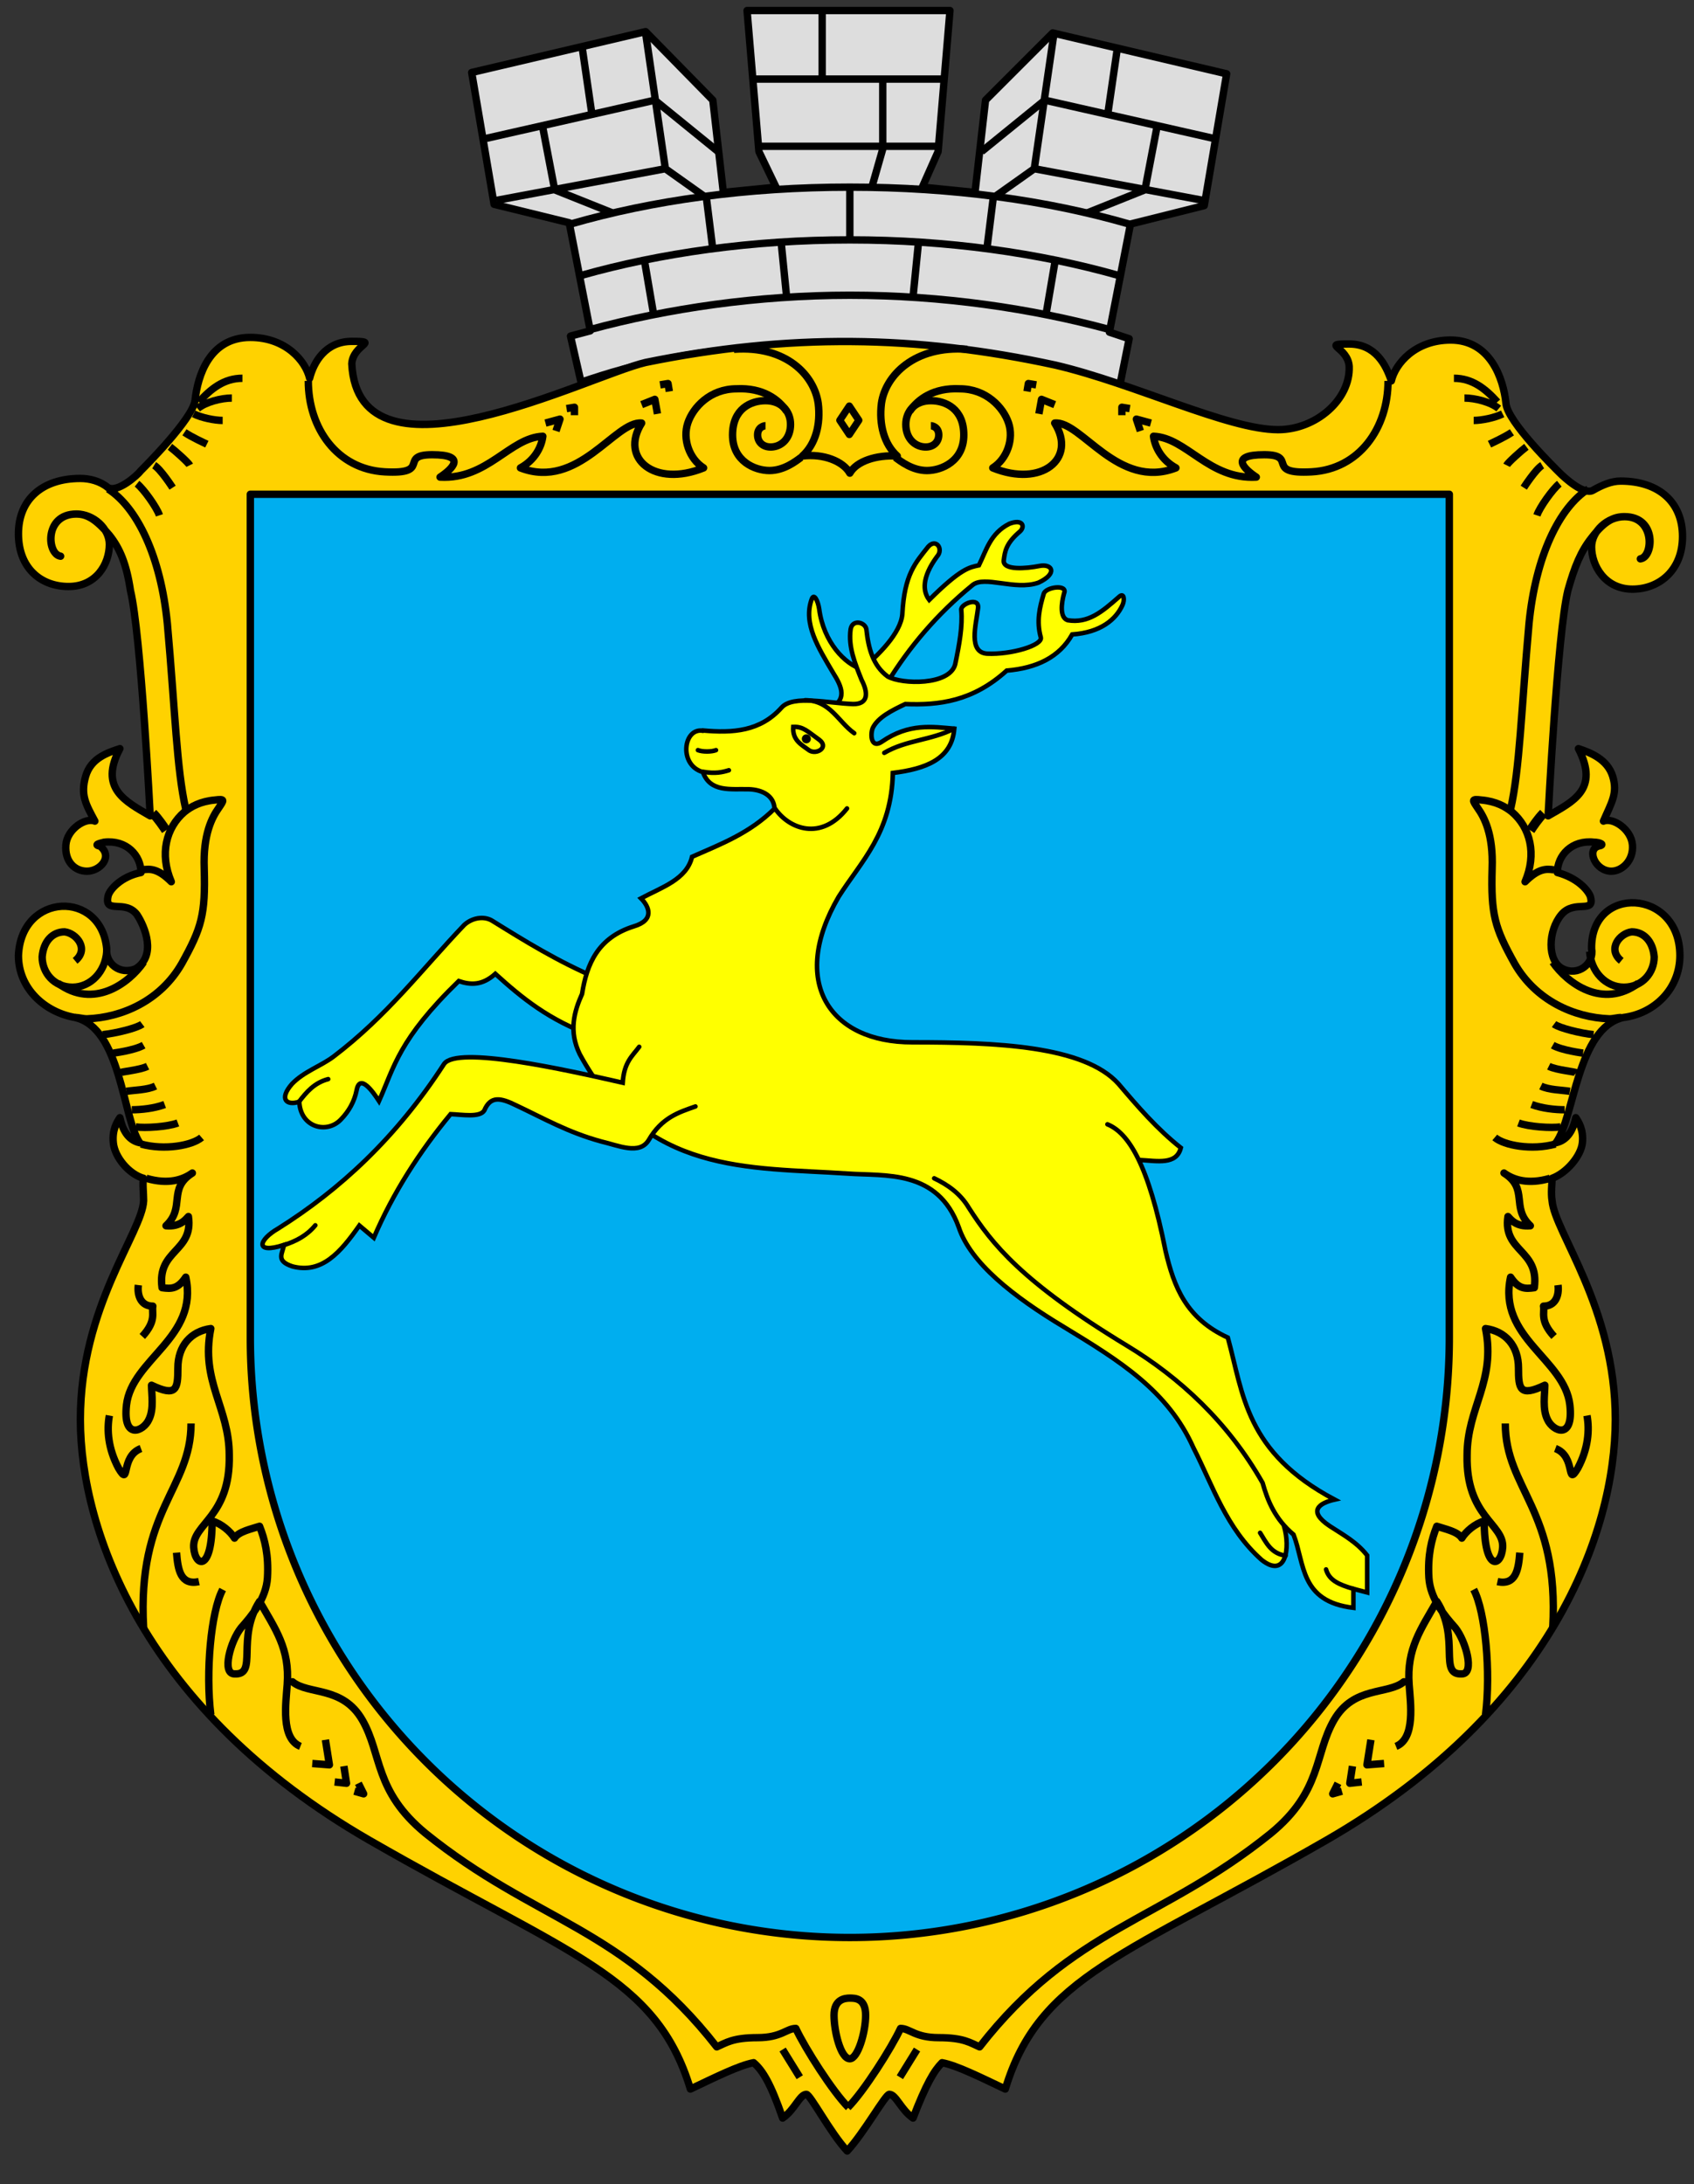 ﻿<?xml version="1.0" encoding="UTF-8" standalone="no"?>
<svg version="1.1" height="580" width="450" 
	xmlns:svg="http://www.w3.org/2000/svg" 
	xmlns="http://www.w3.org/2000/svg" 
	xmlns:xlink="http://www.w3.org/1999/xlink" >

<rect width="100%" height="100%" fill="#333333" stroke="none"/>

<g transform="scale(3.5) translate(1,0)" 
	style="fill:none;stroke:black;stroke-width:0.56;stroke-linejoin:round">
	<!--crown-->
	<path style="fill:#ddd" 
		d="M 63.4,26.1 C 52.7,26 46.9,27.7 43.1,29 l -0.8,-3.5 1.5,-0.4 -1.6,-8.2 -5.7,-1.4 -1.7,-10 13.2,-3.1 5.1,5.2 
		0.8,7 4,-0.4 -1.3,-2.7 -0.9,-10.7 7.7,0 7.7,0 -0.9,10.7 -1.2,2.7 4,0.4 0.8,-7 5.1,-5.1 13.2,3.1 -1.7,10 
		-5.6,1.4 -1.6,8.2 1.5,0.5 -0.7,3.5 C 75.5,27.3 70.1,26.3 63.4,26.1 z"/>
	<path d="m 42.3,17 c 6.2,-1.8 13.4,-2.8 21.2,-2.8 c 7.8,0 15,1 21.2,2.8 
		m -41.6,3.9 c 6,-1.7 13,-2.7 20.4,-2.7 c 7.4,0 14.4,1 20.4,2.7 
		m -40.1,4.1 c 5.9,-1.6 12.7,-2.6 19.7,-2.6 c 7,0 13.8,1 19.7,2.6 
		M 63.5,18.3 v -4.2 
		m 1.7,0 l 0.8,-2.8 v -5.2 
		m -4.6,0 v -5.2 
		m -5.1,5.1 h 14.2 
		m -13.8,5.1 h 13.4"/>
	<path id="brick_edges" d="
		M 35.9,10.5 48.7,7.6 53.5,11.5 
		M 36.7,15.2 49.5,12.8 52.6,15 
		M 45.6,16.2 L 41.1,14.4 40.2,9.7 
		M 43.9,8.5 43.2,3.7 
		M 49.5,12.8 48,2.5 
		m 5.1,16.4 -0.5,-4 
		m 6.1,7.6 -0.4,-4 
		m -9.7,5.3 -0.7,-4.1"/>
	<use xlink:href="#brick_edges" transform="scale(-1,1) translate(-127,0)"/>


	<!--outer shield-->
	<path style="fill:#ffd200" 
		d="m 79.1,27.7 c 6,1.4 13.1,4.9 16.9,4.9 2.9,-0 5.5,-2.3 5.4,-4.8 -0.1,-1.5 -2.2,-1.7 0,-1.7 2,0 2.8,1.6 
		3.2,2.8 0.3,-1.3 1.8,-3.1 4.5,-3.1 3,0 4,2.9 4.2,4.8 0.1,1.4 3.8,5 4.1,5.3 0.3,0.3 1.8,1.7 2.5,1.3 0.7,-0.4 
		1.4,-0.7 2.1,-0.7 2.9,0 4.7,1.6 4.7,4.2 0,2.6 -1.8,4 -3.8,4 -2.1,0 -3.1,-1.8 -3.1,-3.2 0,-1.2 1.2,-2.3 
		2.5,-2.3 2.5,0 2.2,3.1 1.2,3.2 1,-0.2 1.1,-3.2 -1.2,-3.2 -0.8,0 -1.5,0.3 -2.5,1.6 -0.8,1 -1.3,2.2 -1.8,4 
		-0.8,3.3 -1.5,17.1 -1.5,17.1 1.9,-1.1 3.9,-2 2.3,-5.1 0.9,0.3 2.2,0.8 2.6,2.1 0.4,1.3 -0.1,2 -0.7,3.4 
		0.7,-0.3 2.1,0.6 2.2,1.8 0.1,1.2 -0.8,2 -1.6,2 -1.2,-0 -1.9,-1.6 -1,-1.9 0.6,-0.1 0.1,-0.3 -0.3,-0.3 
		-1.7,-0.2 -2.8,1 -2.8,2.3 1.5,0.4 2.3,1.3 2.5,1.8 0.4,1.4 -1.2,0.2 -2.2,1.4 -1,1.2 -1.1,3.5 0.1,4.1 1.2,0.6 
		2.4,-0.4 2.2,-1.5 -0.1,-4.9 6.7,-4.6 6.7,0.5 0,2.5 -1.9,4.4 -4.3,4.7 -3.5,0.8 -3.7,7.6 -5.1,9.5 0.9,-0.2 
		1.3,-1 1.5,-1.9 0.2,0.3 0.6,0.9 0.5,1.9 -0.1,1 -1.2,2.3 -2.3,2.7 0,0.4 -0.1,1.1 0,1.7 0.2,2.4 4.8,8.1 
		4.8,16.6 0,8.6 -4.9,22.1 -21.9,31.9 -15.3,8.8 -21.8,10.3 -24.4,18.9 -1.9,-0.9 -3.7,-1.8 -4.8,-2 -0.6,0.6 
		-1.2,1.6 -2.2,4.2 -0.9,-0.6 -1.3,-1.8 -1.8,-1.8 -0.3,0 -1.9,2.9 -3.2,4.3 -1.3,-1.4 -2.8,-4.3 -3.1,-4.3 
		-0.5,0 -0.9,1.2 -1.8,1.8 -0.9,-2.6 -1.5,-3.6 -2.2,-4.2 -1.1,0.2 -2.9,1.1 -4.8,2 C 48.8,149.9 42.3,148.4 
		27,139.6 10,129.8 5.1,116.2 5.1,107.7 5.1,99.1 9.8,93.5 9.9,91.1 9.9,90.5 9.8,89.7 9.9,89.4 8.8,89.1 
		7.7,87.8 7.6,86.7 7.5,85.7 7.9,85.1 8.1,84.8 8.3,85.7 8.7,86.5 9.6,86.7 8.3,84.8 8.2,78 4.7,77.2 2.4,76.8 
		0.4,75 0.4,72.5 0.6,67.7 6.7,67.5 7.1,72 c -0.1,1.1 1,2 2.2,1.5 1.6,-1 0.7,-3.2 0.1,-4.1 -0.9,-1.2 -2.5,0 
		-2.2,-1.4 0.1,-0.5 1,-1.5 2.5,-1.8 0,-1.3 -1.1,-2.5 -2.8,-2.3 -0.4,0.1 -0.8,0.2 -0.3,0.3 1,0.8 0,1.9 -1,1.9 
		C 4.7,66.1 3.9,65.4 4,64.1 4.1,62.9 5.5,62 6.2,62.3 5.5,61 5.1,60.3 5.5,58.9 c 0.4,-1.4 1.7,-1.8 2.6,-2.1 
		-1.6,3 0.4,4 2.3,5.1 0,0 -0.7,-13.8 -1.5,-17.1 C 8.6,42.8 8.1,41.6 7.3,40.6 6.3,39.4 5.6,39 4.8,39 2.4,39 
		2.5,42 3.6,42.2 2.6,42.1 2.3,39 4.8,39 c 1.3,0 2.5,1.1 2.5,2.3 0,1.5 -1,3.2 -3.1,3.2 -2.1,0 -3.8,-1.4 
		-3.8,-4 0,-2.6 1.8,-4.2 4.7,-4.2 0.7,0 1.5,0.2 2.1,0.7 0.7,0.4 2.2,-0.9 2.5,-1.3 0.3,-0.3 3.9,-3.9 4.1,-5.3 
		0.2,-1.9 1.1,-4.8 4.2,-4.8 2.7,0 4.2,1.8 4.5,3.1 0.3,-1.2 1.2,-2.8 3.2,-2.8 2.2,0 0.1,0.2 0,1.7 0.5,9.9 
		18,0.9 22.3,-0.1 10.8,-2.2 20.5,-2.1 31.1,0.2 z"/>

	<!--outter shield decoration-->
	<path d="m 54.7,26.5 c 4,-0.3 6.1,2 6.4,4.1 0.2,1.6 -0.2,3.1 -1.2,4 1.6,-0.2 3.1,0.4 3.6,1.3 0.5,-0.9 2,-1.4 3.6,-1.3 
		-1,-0.9 -1.4,-2.4 -1.2,-4 0.3,-2.1 2.5,-4.4 6.5,-4.1"/>
	<polygon style="stroke-width:0.3" 
		transform="matrix(1.808,0,0,1.808,0,0.428)" 
		points="35.5,17.4 35.1,16.8 34.7,17.4 35.1,18"/>
	<path d="m 63.5,151.6 c 0.4,0 1.2,0 1.2,1.3 0,1.3 -0.6,3.3 -1.2,3.3 -0.7,0 -1.2,-2.1 -1.2,-3.3 0,-1.2 0.8,-1.3 1.2,-1.3 z 
		m -5.1,3.9 1.3,2.1 m 8.9,-2.1 -1.3,2.1"/>

 <g id="decoration">
	<path  d="m 47.7,30.7 1,-0.4 0.2,1.1 m -8.5,0.7 1.1,-0.3 -0.3,0.9 m 7.9,-3.5 0.6,-0.1 0.1,0.6 m -7.8,1.3 0.6,-0.1 0,0.6" />
	<path d="m 59.8,34.7 c -0.4,0.3 -1.3,1 -2.4,1 -1.1,0 -2.8,-0.7 -2.8,-2.7 0,-2 1.4,-2.6 2.5,-2.6 1.2,0 1.9,0.8 
		1.9,1.8 0,1 -0.6,1.6 -1.3,1.7 -0.7,0.1 -1.2,-0.3 -1.2,-0.9 -0,-0.6 0.5,-0.7 0.6,-0.7"/>
	<path d="m 22.4,28.9 c 0,3.6 2.2,6.7 5.8,6.9 3.6,0.2 1,-1.3 3.6,-1.3 2.7,0 1.5,1.1 0.6,1.7 3.6,0.2 5.3,-3 7.8,-3.1 
		-0.1,0.8 -0.6,1.8 -1.7,2.4 4.4,1.7 7.2,-3.6 9.2,-3.4 -1.7,2.7 1,4.9 4.7,3.4 -1.1,-0.7 -1.6,-2.2 -1.2,-3.4 
		0.4,-1.2 1.7,-2.6 3.7,-2.6 2,-0.1 3.2,0.8 3.8,1.7"/>
	<path d="M 11.1,39.1 C 10.9,38.5 9.9,37.1 9.4,36.7 M 13.4,35.3 c -0.1,-0.2 -1.1,-1.1 -1.5,-1.4 m 0.2,3.1 c 0,0 
		-0.9,-1.4 -1.4,-1.7 m 4,-1.6 c -0.2,-0.1 -1.1,-0.5 -1.7,-0.9 m 2.9,-0.9 c -0.6,0 -1.6,-0.2 -2.2,-0.5 
		m 3.7,-2.7 c -1.4,0 -2.4,0.8 -3.3,1.8 m 2.5,-0.3 c -0.8,-0 -2,0.3 -2.6,0.8"/>
	<path style="stroke-width:0.72" d="M 11.6,63 C 11.4,62.7 11,62.1 10.6,61.7"/>
	<path d="M 4.7,72.9 C 5.8,72 4.8,70.8 3.9,70.7 3,70.7 2.3,71.4 2.2,72.6 c -0,1.2 0.9,2.3 2.3,2.3 1.4,-0 2.5,-1.2 2.6,-2.7"/>
	<path d="m 3.4,74.6 c 2.7,2 5.4,0 6.5,-1.6"/>
	<path d="m 4.7,77.2 c 0.3,0 0.6,0.1 0.9,0.1 2.7,-0.1 5.6,-1.4 7.2,-4.2 1.5,-2.7 1.8,-3.7 1.7,-7.2 -0.1,-2.6 0.6,-3.9 
		1.1,-4.6 0.4,-0.6 0.5,-0.7 -0.3,-0.6 -1.1,0.1 -1.8,0.5 -2.3,0.9 -1.4,1.2 -1.9,3.2 -1,5.3 -1,-1 -1.6,-1 -2.2,-0.9"/>
	<path d="m 7.2,37.1 c 2.2,1.4 4,5.1 4.5,10.2 0.6,6.7 0.7,11 1.4,14.1" />
	<path d="m 15.9,120.6 c -0.9,1.7 -1.3,6.3 -0.9,9.5 m -1.5,-22.1 c -0,5 -4.1,6.5 -3.6,15.5 m 15.2,10.5 0.2,1.3 -0.9,-0.1 
		m -0.7,-3.2 0.3,1.9 -1.3,-0.1 m 3.5,1.5 0.4,0.8 -0.7,-0.2 M 12.4,117.8 c 0.1,1.3 0.3,2.5 1.7,2.2 M 7.3,107.4 
		c -0.2,1.1 -0.1,2.5 0.7,4 0.9,1.5 0.1,-0.9 1.7,-1.5 M 9.5,97.5 c -0.1,0.8 0.2,1.6 1.1,1.6 -0.1,0.5 0.3,1.1 -0.8,2.3"/>
	<path d="m 10.1,89.4 c 1.7,0.5 2.8,0.1 3.5,-0.4 -1.9,1.2 -0.5,2.6 -2,4 1.1,0.1 1.5,-0.5 1.7,-0.7 0.4,2.7 -2.4,2.5 
		-2,5.4 0.7,0.1 1.2,0.1 1.8,-0.8 1,4.6 -4.1,6.2 -4.5,9.7 -0.3,2.7 1.3,2 1.7,1.1 0.4,-0.8 0.2,-1.9 0.2,-2.6 
		1.9,0.9 2,0.3 2,-1.3 -0,-1.7 1,-2.8 2.5,-3 -0.8,4 1.4,6 1.4,9.6 0.1,4.7 -2.8,5.2 -2.7,7 0.1,1.5 1.4,1.9 
		1.4,-2 0.7,0.2 1.4,0.8 1.7,1.3 0.3,-0.5 1.3,-0.7 1.9,-0.9 0.4,1 0.7,2.2 0.6,3.9 -0.1,1.6 -1.2,2.9 -2,3.8 
		-0.8,1 -1.5,3.5 -0.5,3.5 1.8,0.1 0.1,-2.7 1.9,-5.5 1.2,2.1 2.3,3.6 2.1,6.3 -0.1,1.4 -0.5,4.1 1,4.7"/>
	<path d="M 9.8,77.7 C 9.4,78 7.8,78.4 6.8,78.5 m 3.1,0.8 C 9.2,79.7 7.6,79.9 7.6,79.9 M 10.2,80.9 C 9.6,81.2 8.2,81.3 8.1,81.4 
		m 2.7,1 c -0.6,0.3 -1.6,0.3 -2.2,0.4 m 2.9,1 c -0.8,0.3 -1.8,0.4 -2.5,0.4 m 3.5,1 c -0.8,0.3 -2.5,0.4 -3.2,0.3 
		m 5,0.8 c -0.7,0.6 -2.8,1 -4.6,0.5"/>
	<path d="m 63.4,159.9 c -1.2,-1.2 -3.3,-4.5 -4,-6 -0.7,-0 -1.1,0.7 -2.9,0.7 -1.9,0 -2.4,0.4 -3.1,0.7 -7.1,-9.1 
		-13.8,-9.5 -22.1,-16.2 -3.9,-3.2 -3.3,-6 -4.8,-8.6 -1.5,-2.6 -4.1,-1.9 -5.3,-2.9 1.2,1 3.8,0.3 5.3,2.9"/>
 </g>

	<use xlink:href="#decoration" transform="scale(-1,1) translate(-126.75,0)"/>

	<!--inner shield-->
	<path style="fill:#00aeef" d="m 109,37.5 h-91 v 64 a 45.5,45.5,0,0,0,91,0 v -64 z"/>
</g>



<g transform="scale(0.6) translate(60,170)" style="fill:yellow;stroke:black;stroke-width:2px;stroke-linecap:round">
<path d="m 306.3,144.1 c 9.4,-4.1 6.4,-10.2 2.5,-16.4 -6.4,-10.9 -13.4,-21.7 -9.4,-32.6 1,-2.6 2.7,0.6 3.3,4.5 
	1.9,14.6 11.5,24.5 18.8,26.5 7.2,-5.9 17.3,-15.8 18,-24.3 0.9,-17.6 5.8,-22.7 11.5,-29.9 3.5,-3.8 6.9,1.2 
	3.8,4.5 -6.7,9.2 -6.3,15.3 -3.4,19.1 14.1,-14 17.8,-14.4 22,-15.3 3.3,-6.7 5.1,-14.2 13.5,-18.4 6,-2.3 
	7,1.3 4.7,3.4 -6.3,5.3 -6.7,9 -7.2,12.8 -0.5,4.6 10.2,3.6 15.7,2.5 5.9,-1.2 8.3,3.4 -0.4,7.4 -10.4,3.6 
	-23.9,-3.4 -29.2,1.1 -15.9,13 -28,27.5 -37.5,42.9 l -10.6,12.6 z"/>
<path d="m 202.8,288.6 c -19.8,-7 -32,-17.2 -43.5,-27.6 -5.8,5.2 -10.9,5 -16.2,3.2 -26.6,25.8 -28.6,38.1 -35.3,53.1 
	-2.6,-4 -8.5,-12.4 -9.9,-4.8 -1,5 -3.4,9.3 -7,13 -6.2,6.5 -17.9,3.5 -18.4,-7.9 -5.7,1.9 -9.1,-1.2 -3.2,-7.9 
	5.3,-5.5 12.7,-7.8 18.4,-12.1 23.7,-18 39.1,-38.6 57.8,-58.2 3.3,-3.1 8.6,-4.2 12.4,-1.9 14.5,9 29,18 46.4,25.4 z"/>
<path d="m 251.2,153.3 c 13.3,1.2 25.4,0.4 34.8,-10.1 5.1,-5.8 21.1,-1.9 31.7,-1.6 6.8,0.1 6.7,-5 3.8,-10.6 -3,-7.4 
	-6,-14.8 -4.9,-22.5 0.8,-4.7 6.7,-3.1 7,0.2 0.9,8.3 2.9,15.9 9.4,20.7 6.4,3.6 27.5,4 29.9,-5.4 1.9,-9.1 
	3.3,-16.9 2.7,-24 -0.6,-2.6 8.2,-6.2 7.4,-0.7 -0.9,7.3 -4.4,19.4 4,20 10.7,0.5 24.7,-3.7 23.8,-7.2 -2,-7.2 
	-0.5,-13.3 1.3,-19.3 0.8,-3 10.8,-4.4 9,-0.2 -1.2,4.4 -2,10.7 1.6,11.9 9.1,1.5 15.2,-3.7 22.8,-10.4 2.2,-2 
	2.5,1.4 1.5,3.6 -2.9,6.5 -9.7,12.2 -22.3,13.1 -5.7,10.1 -15.8,14.9 -29,16 -15,13.6 -30,15.4 -44.9,14.8 
	-6.1,2.9 -12.1,5.9 -14.4,10.6 -1.2,3 -0.7,9.3 4,6.1 12.1,-8.4 22.6,-6.6 32.1,-5.8 -1.1,13.6 -12.8,17.8 
	-27.2,19.6 -0.6,26.6 -13.9,38.9 -24,54.8 -21.9,37.5 -4.2,64.5 32.7,64.4 37,0 76,1.5 91.2,18.4 8.5,10 
	17.1,20 27.6,28.3 -1.9,7.7 -10.5,5.8 -18.1,5.4 l 0,64.5 59.4,76 4.4,21.6 c 2.8,9.5 0.9,23.4 -9.9,14.9 
	-15.7,-13.9 -21.7,-33 -30.2,-49.6 -11.3,-25.3 -32.7,-38.5 -57.2,-53.4 -22.7,-13.6 -41.5,-28.5 -46.7,-44.2 
	-9.3,-25.8 -32.8,-22.6 -49.3,-23.8 -43.8,-2.9 -89.4,0.7 -118.5,-52.8 -5,-10.2 -2.5,-18.9 1,-26.7 2.1,-13.3 
	7,-24.9 22.9,-29.9 9.4,-2.8 6.8,-8.8 3.2,-12.4 9.1,-4.9 20.2,-8.3 22.6,-18.4 12.7,-5.6 25.5,-10.4 36.5,-21.3 
	-0.2,-5.6 -5.2,-8.4 -11.4,-8.6 -8.1,-0.2 -17.1,1.4 -20.3,-7.6 -10.8,-3 -8.7,-19.6 -0.1,-18.3 z"/>
<path d="m 430.3,327.6 c 9.3,3.8 18.1,17.5 25.7,55.9 3.8,16.3 9.2,30 27.6,38.5 6.9,25 7.7,50.7 47.3,71.7 -6.7,1.5 
	-12.2,5 -2.2,11.7 5.8,3.8 11.9,7 16.6,13 l 0,16.4 -6.1,-1.6 0,8.4 c -23.7,-2.8 -21.5,-19.5 -26.5,-32.4 
	-8.3,-7 -11.5,-15.1 -13.7,-22.9 -15.3,-26.9 -36.7,-46.6 -60,-60.7 -46.7,-28.3 -59.9,-45.2 -70.1,-61.1 
	-3.7,-6.2 -9.2,-10.1 -15.3,-13"/>
<path d="m 247.9,319.7 c -7.4,2.6 -14.9,4.9 -20.7,14.9 -4.1,6.7 -13.3,2.4 -21,0.6 -14.7,-4 -25.6,-10.3 -37.5,-15.9 
	-7.1,-3.5 -11.5,-4.4 -14.3,2.2 -2,3.2 -9.8,1.8 -14.9,1.6 -13.9,16.8 -25.5,34.9 -34,54.7 l -6.4,-5.4 
	c -8.3,11.8 -16.6,21.5 -29.6,18.1 -7.7,-2.5 -4.3,-5.8 -3.8,-9.5 -13,4.2 -11.4,-2.2 -2.5,-7.3 27.2,-17.1 
	52.2,-40.1 73.4,-72.8 5.7,-8.2 53.6,2.5 79.1,8.3 0.6,-9.2 4.3,-11.8 7.3,-15.9"/>

<path fill="none" d="M 72.4,317.6 c 3.3,-4.3 6.8,-8.4 12.9,-10 
	M 65.6,381.1 c 5.6,-1.8 10.3,-4.3 14,-8.8 
	M 509.2,518.5 c -6.5,-0.9 -8.6,-5.8 -11.3,-10.1 
	M 539.2,533.2 c -6.6,-1.9 -10.8,-3.9 -12.1,-8.6 
	M 283.1,187.8 c 6.2,9.1 20.4,14.6 31.9,0 
	M 251.4,171.6 c 5.3,0.9 8.4,0.2 11.3,-0.7 
	M 291.2,151.7 c -0.4,5.9 3.5,7.8 7.2,10.5 3.3,1.9 8.7,-1.5 4.3,-4.8 -5.2,-3.7 -7.1,-5.9 -11.5,-5.7 z 
	M 296.5,139.9 c 11.1,0.1 14.6,9.6 21.7,14.6 
	M 362.4,152.5 c -10.2,5.2 -21.2,5 -30.9,10.7 
	M 249,162 c 2,0.8 6,0.8 8,0"/>
<circle style="fill:black;stroke:none" cx="297" cy="157" r="2"/>
</g>

</svg>
